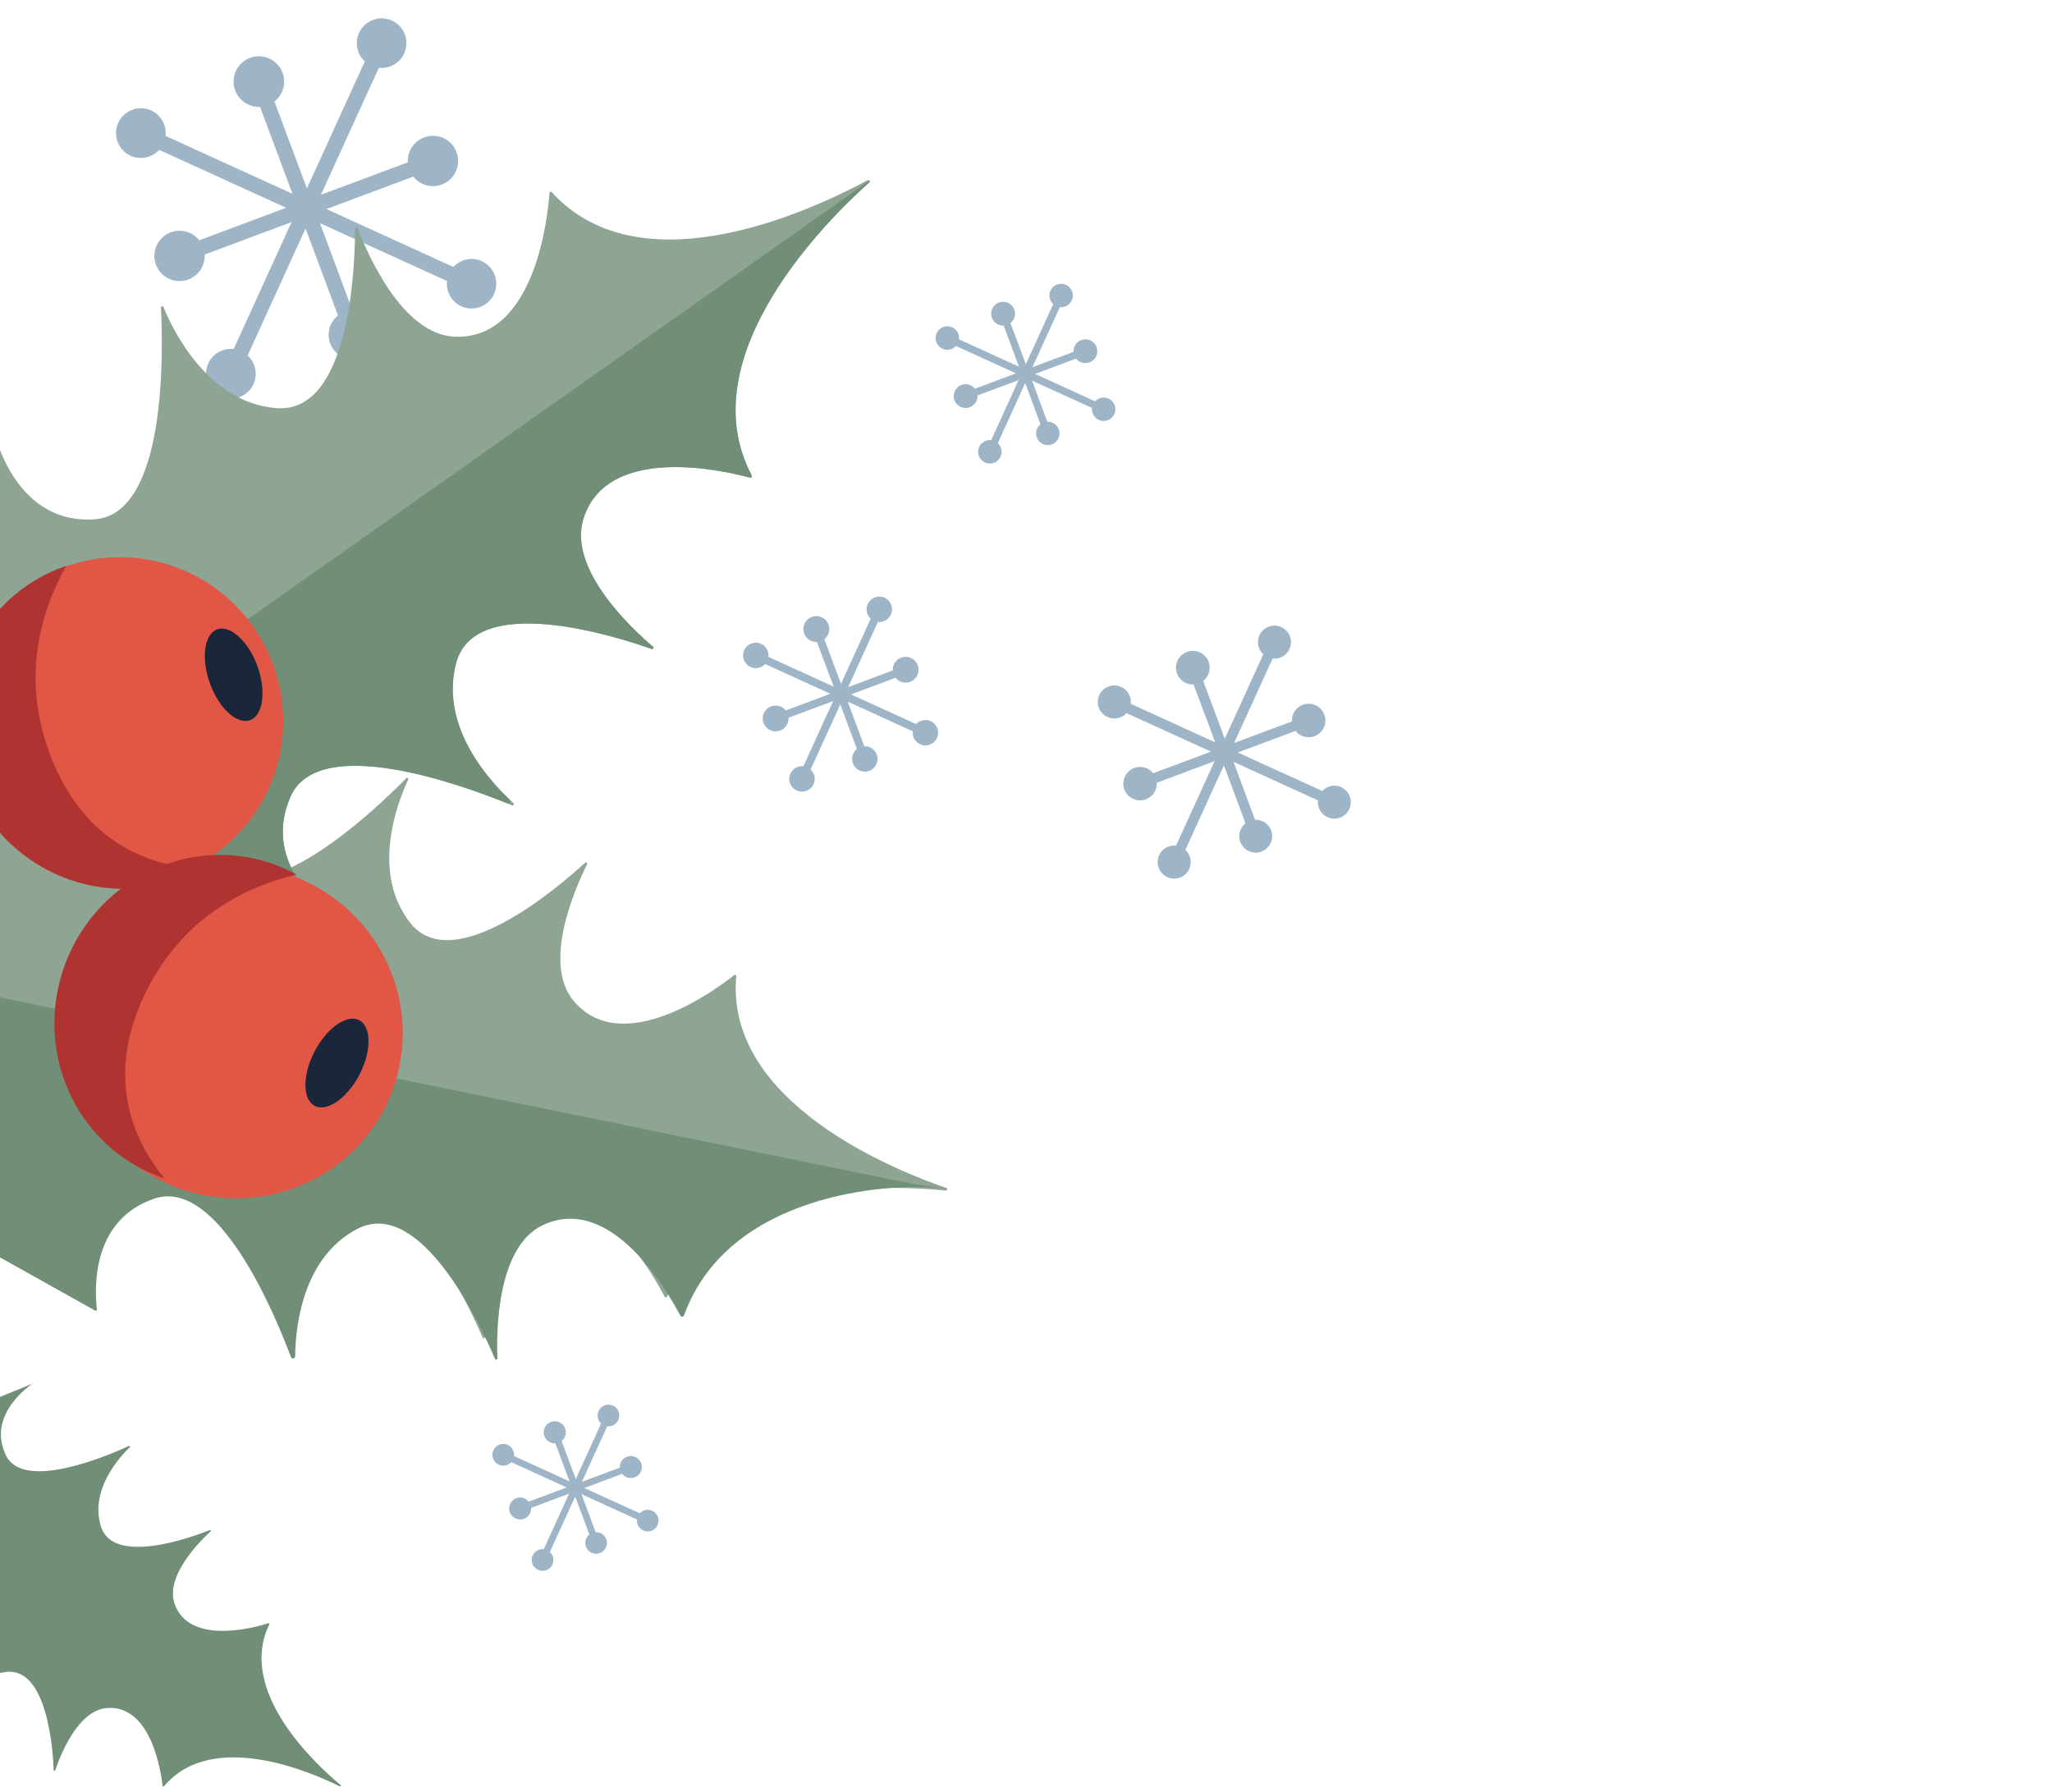 <svg width="126" height="110" viewBox="0 0 126 110" fill="none" xmlns="http://www.w3.org/2000/svg">
<g clip-path="url(#clip0_4_635)">
<g clip-path="url(#clip1_4_635)">
<path d="M29.592 16.031C29.3 15.899 28.973 15.863 28.659 15.928C28.345 15.992 28.059 16.154 27.842 16.391L20.045 12.835L25.377 10.843C25.523 11.032 25.713 11.184 25.93 11.283C26.236 11.427 26.581 11.465 26.911 11.394C27.242 11.323 27.54 11.145 27.759 10.888C27.979 10.631 28.108 10.309 28.128 9.972C28.147 9.634 28.055 9.3 27.866 9.019C27.677 8.739 27.401 8.529 27.081 8.42C26.761 8.312 26.414 8.311 26.093 8.419C25.773 8.526 25.496 8.736 25.306 9.015C25.116 9.295 25.023 9.629 25.042 9.967L19.706 11.96L23.262 4.163C23.622 4.204 23.985 4.115 24.285 3.912C24.585 3.709 24.804 3.405 24.9 3.056C24.997 2.707 24.966 2.334 24.813 2.006C24.66 1.677 24.394 1.414 24.064 1.264C23.735 1.113 23.362 1.086 23.014 1.185C22.665 1.285 22.363 1.506 22.163 1.808C21.963 2.11 21.877 2.473 21.92 2.833C21.964 3.193 22.135 3.526 22.401 3.771L18.846 11.568L16.852 6.232C17.144 6.004 17.345 5.678 17.418 5.315C17.491 4.952 17.432 4.574 17.251 4.251C17.07 3.927 16.779 3.679 16.431 3.551C16.084 3.423 15.702 3.423 15.354 3.552C15.007 3.681 14.717 3.93 14.537 4.254C14.357 4.578 14.299 4.956 14.373 5.319C14.447 5.682 14.648 6.007 14.94 6.235C15.233 6.462 15.597 6.578 15.967 6.561L17.962 11.9L10.165 8.344C10.206 7.983 10.117 7.619 9.914 7.318C9.711 7.017 9.407 6.798 9.057 6.701C8.707 6.603 8.334 6.634 8.005 6.788C7.675 6.941 7.411 7.207 7.261 7.538C7.11 7.868 7.082 8.242 7.182 8.591C7.282 8.94 7.504 9.242 7.807 9.443C8.11 9.644 8.474 9.73 8.835 9.685C9.195 9.641 9.528 9.47 9.774 9.202L17.571 12.758L12.231 14.752C12.086 14.563 11.896 14.412 11.679 14.312C11.373 14.169 11.028 14.13 10.697 14.201C10.367 14.273 10.069 14.45 9.85 14.707C9.63 14.964 9.501 15.286 9.481 15.624C9.462 15.961 9.554 16.296 9.743 16.576C9.932 16.856 10.208 17.067 10.528 17.175C10.848 17.284 11.195 17.284 11.515 17.177C11.836 17.069 12.112 16.86 12.302 16.58C12.492 16.3 12.585 15.966 12.567 15.629L17.903 13.635L14.347 21.432C13.986 21.391 13.623 21.48 13.321 21.683C13.02 21.887 12.802 22.191 12.705 22.541C12.608 22.891 12.639 23.264 12.792 23.593C12.946 23.922 13.211 24.186 13.542 24.337C13.872 24.487 14.246 24.515 14.595 24.415C14.944 24.315 15.246 24.094 15.447 23.791C15.648 23.489 15.734 23.124 15.69 22.764C15.646 22.403 15.475 22.07 15.207 21.824L18.763 14.027L20.754 19.368C20.495 19.574 20.309 19.86 20.227 20.18C20.145 20.501 20.169 20.84 20.297 21.146C20.425 21.451 20.649 21.707 20.935 21.873C21.222 22.04 21.555 22.108 21.884 22.068C22.213 22.028 22.519 21.882 22.757 21.651C22.995 21.421 23.151 21.119 23.202 20.791C23.253 20.464 23.195 20.129 23.038 19.837C22.88 19.546 22.632 19.313 22.331 19.176C22.113 19.077 21.874 19.033 21.636 19.047L19.648 13.699L27.445 17.255C27.414 17.533 27.461 17.815 27.58 18.068C27.7 18.322 27.887 18.538 28.121 18.692C28.355 18.846 28.627 18.932 28.907 18.941C29.187 18.95 29.464 18.882 29.708 18.743C29.951 18.605 30.152 18.402 30.287 18.156C30.423 17.911 30.488 17.633 30.475 17.353C30.462 17.073 30.373 16.802 30.216 16.57C30.059 16.338 29.841 16.154 29.586 16.038L29.592 16.031Z" fill="#9EB4C7"/>
<path d="M26.356 64.326C26.162 64.238 25.945 64.214 25.735 64.257C25.526 64.3 25.336 64.408 25.192 64.565L20.005 62.2L23.552 60.875C23.649 61.001 23.776 61.101 23.92 61.168C24.124 61.263 24.353 61.289 24.573 61.241C24.793 61.194 24.991 61.075 25.137 60.904C25.283 60.734 25.369 60.519 25.382 60.295C25.395 60.07 25.334 59.848 25.208 59.661C25.082 59.475 24.899 59.335 24.686 59.263C24.473 59.191 24.242 59.19 24.029 59.262C23.815 59.333 23.631 59.473 23.505 59.659C23.379 59.845 23.317 60.067 23.329 60.292L19.779 61.618L22.145 56.431C22.384 56.458 22.626 56.398 22.826 56.263C23.026 56.128 23.171 55.927 23.235 55.694C23.299 55.462 23.279 55.214 23.177 54.995C23.075 54.777 22.898 54.602 22.679 54.502C22.459 54.402 22.212 54.383 21.98 54.45C21.748 54.516 21.547 54.663 21.414 54.864C21.281 55.065 21.224 55.307 21.253 55.546C21.282 55.785 21.395 56.007 21.573 56.17L19.207 61.357L17.881 57.807C18.075 57.655 18.209 57.439 18.257 57.197C18.306 56.955 18.266 56.704 18.146 56.489C18.026 56.274 17.832 56.108 17.601 56.023C17.369 55.938 17.115 55.938 16.884 56.024C16.653 56.11 16.46 56.276 16.34 56.491C16.221 56.707 16.182 56.958 16.231 57.2C16.28 57.441 16.414 57.657 16.609 57.809C16.803 57.96 17.046 58.037 17.292 58.026L18.619 61.578L13.432 59.212C13.46 58.972 13.4 58.73 13.265 58.53C13.13 58.329 12.928 58.184 12.695 58.119C12.462 58.054 12.214 58.075 11.995 58.177C11.776 58.279 11.6 58.456 11.5 58.676C11.399 58.896 11.381 59.144 11.448 59.377C11.514 59.609 11.661 59.81 11.863 59.943C12.065 60.077 12.307 60.134 12.547 60.105C12.787 60.075 13.008 59.961 13.172 59.783L18.359 62.148L14.807 63.475C14.71 63.349 14.584 63.249 14.439 63.182C14.235 63.087 14.006 63.061 13.786 63.109C13.566 63.156 13.368 63.275 13.222 63.446C13.076 63.617 12.99 63.831 12.977 64.055C12.964 64.28 13.025 64.502 13.151 64.689C13.277 64.875 13.46 65.015 13.674 65.087C13.886 65.159 14.117 65.16 14.33 65.088C14.544 65.017 14.727 64.877 14.854 64.691C14.98 64.505 15.042 64.283 15.03 64.058L18.58 62.732L16.214 67.919C15.974 67.892 15.732 67.951 15.532 68.087C15.332 68.222 15.186 68.424 15.121 68.657C15.057 68.89 15.078 69.138 15.18 69.357C15.282 69.576 15.459 69.751 15.679 69.852C15.898 69.952 16.147 69.971 16.379 69.904C16.611 69.838 16.812 69.69 16.946 69.489C17.079 69.287 17.137 69.045 17.108 68.805C17.078 68.565 16.964 68.344 16.786 68.18L19.152 62.993L20.477 66.546C20.304 66.683 20.181 66.873 20.126 67.087C20.071 67.3 20.087 67.526 20.172 67.729C20.258 67.932 20.407 68.102 20.597 68.213C20.788 68.324 21.009 68.369 21.228 68.343C21.447 68.316 21.651 68.218 21.809 68.065C21.968 67.912 22.072 67.711 22.105 67.493C22.139 67.275 22.1 67.052 21.996 66.858C21.891 66.664 21.726 66.51 21.525 66.418C21.381 66.353 21.222 66.323 21.063 66.333L19.741 62.775L24.928 65.14C24.907 65.326 24.939 65.513 25.018 65.681C25.097 65.85 25.222 65.994 25.377 66.096C25.533 66.199 25.714 66.256 25.901 66.262C26.087 66.268 26.271 66.222 26.433 66.13C26.595 66.038 26.729 65.903 26.819 65.74C26.909 65.577 26.952 65.392 26.944 65.206C26.935 65.019 26.876 64.839 26.771 64.685C26.667 64.53 26.522 64.408 26.352 64.331L26.356 64.326Z" fill="#9EB4C7"/>
<path d="M82.356 48.326C82.162 48.238 81.945 48.214 81.736 48.257C81.526 48.3 81.336 48.408 81.192 48.565L76.005 46.2L79.552 44.875C79.649 45.001 79.775 45.101 79.92 45.168C80.124 45.263 80.353 45.289 80.573 45.241C80.793 45.194 80.991 45.075 81.137 44.904C81.283 44.734 81.369 44.519 81.382 44.295C81.395 44.07 81.334 43.848 81.208 43.661C81.082 43.475 80.899 43.335 80.686 43.263C80.473 43.191 80.242 43.19 80.029 43.262C79.815 43.333 79.632 43.473 79.505 43.659C79.379 43.845 79.317 44.067 79.329 44.292L75.779 45.618L78.145 40.431C78.385 40.458 78.626 40.398 78.826 40.264C79.026 40.128 79.171 39.927 79.235 39.694C79.299 39.462 79.279 39.214 79.177 38.995C79.075 38.777 78.898 38.602 78.679 38.502C78.46 38.402 78.212 38.383 77.98 38.45C77.748 38.516 77.547 38.663 77.414 38.864C77.281 39.065 77.224 39.307 77.252 39.546C77.282 39.785 77.395 40.007 77.573 40.17L75.207 45.357L73.881 41.807C74.075 41.655 74.209 41.439 74.257 41.197C74.306 40.955 74.266 40.704 74.146 40.489C74.026 40.274 73.832 40.108 73.601 40.023C73.37 39.938 73.115 39.938 72.884 40.024C72.653 40.11 72.46 40.276 72.34 40.491C72.221 40.707 72.182 40.958 72.231 41.2C72.28 41.441 72.414 41.657 72.609 41.809C72.803 41.96 73.046 42.037 73.292 42.026L74.619 45.578L69.432 43.212C69.46 42.972 69.4 42.73 69.265 42.53C69.13 42.329 68.928 42.184 68.695 42.119C68.462 42.054 68.214 42.075 67.995 42.177C67.776 42.279 67.6 42.456 67.5 42.676C67.4 42.896 67.381 43.144 67.448 43.377C67.514 43.609 67.661 43.81 67.863 43.943C68.064 44.077 68.307 44.134 68.547 44.105C68.787 44.075 69.008 43.961 69.172 43.783L74.359 46.148L70.807 47.475C70.71 47.349 70.584 47.249 70.439 47.182C70.235 47.087 70.006 47.061 69.786 47.109C69.566 47.156 69.368 47.275 69.222 47.446C69.076 47.617 68.99 47.831 68.977 48.055C68.964 48.28 69.025 48.502 69.151 48.689C69.277 48.875 69.46 49.015 69.674 49.087C69.886 49.16 70.117 49.16 70.33 49.088C70.544 49.017 70.728 48.877 70.854 48.691C70.98 48.505 71.042 48.283 71.03 48.058L74.58 46.732L72.214 51.919C71.974 51.892 71.732 51.951 71.532 52.087C71.332 52.222 71.186 52.424 71.121 52.657C71.057 52.89 71.078 53.138 71.18 53.357C71.282 53.576 71.459 53.751 71.679 53.852C71.898 53.952 72.147 53.971 72.379 53.904C72.611 53.837 72.812 53.69 72.946 53.489C73.079 53.288 73.137 53.045 73.108 52.805C73.078 52.565 72.964 52.344 72.786 52.18L75.152 46.993L76.477 50.546C76.304 50.683 76.181 50.873 76.126 51.087C76.071 51.3 76.087 51.526 76.172 51.729C76.257 51.932 76.407 52.102 76.597 52.213C76.788 52.324 77.009 52.369 77.228 52.343C77.447 52.316 77.651 52.218 77.809 52.065C77.968 51.912 78.072 51.711 78.105 51.493C78.139 51.275 78.1 51.052 77.996 50.858C77.891 50.664 77.726 50.51 77.525 50.418C77.38 50.353 77.222 50.323 77.063 50.333L75.741 46.775L80.928 49.14C80.907 49.325 80.939 49.513 81.018 49.681C81.097 49.85 81.222 49.994 81.377 50.096C81.533 50.199 81.714 50.256 81.9 50.262C82.087 50.268 82.271 50.222 82.433 50.13C82.595 50.038 82.729 49.903 82.819 49.74C82.909 49.577 82.952 49.392 82.944 49.206C82.935 49.02 82.876 48.839 82.771 48.685C82.667 48.53 82.522 48.408 82.352 48.331L82.356 48.326Z" fill="#9EB4C7"/>
<path d="M57.152 44.274C57.002 44.206 56.834 44.188 56.673 44.221C56.512 44.254 56.365 44.337 56.254 44.458L52.255 42.635L54.99 41.613C55.065 41.71 55.162 41.788 55.274 41.839C55.431 41.912 55.608 41.932 55.777 41.895C55.946 41.859 56.099 41.768 56.212 41.636C56.325 41.504 56.391 41.339 56.401 41.166C56.411 40.993 56.363 40.821 56.266 40.678C56.169 40.534 56.028 40.426 55.864 40.37C55.7 40.315 55.522 40.314 55.357 40.37C55.193 40.425 55.051 40.532 54.954 40.675C54.856 40.819 54.809 40.99 54.818 41.163L52.081 42.186L53.905 38.187C54.09 38.208 54.276 38.162 54.43 38.058C54.584 37.954 54.696 37.798 54.745 37.619C54.795 37.44 54.779 37.249 54.701 37.08C54.622 36.912 54.486 36.777 54.317 36.7C54.148 36.623 53.956 36.608 53.778 36.66C53.599 36.711 53.444 36.824 53.342 36.979C53.239 37.134 53.195 37.32 53.217 37.505C53.239 37.689 53.327 37.86 53.464 37.986L51.64 41.985L50.618 39.248C50.767 39.131 50.87 38.964 50.908 38.778C50.945 38.591 50.915 38.398 50.822 38.232C50.729 38.066 50.58 37.938 50.402 37.873C50.224 37.807 50.028 37.807 49.849 37.873C49.671 37.94 49.522 38.067 49.43 38.233C49.338 38.4 49.308 38.593 49.346 38.78C49.384 38.966 49.487 39.133 49.637 39.249C49.787 39.366 49.974 39.425 50.164 39.416L51.187 42.155L47.188 40.331C47.209 40.146 47.163 39.959 47.059 39.805C46.955 39.65 46.799 39.538 46.62 39.488C46.44 39.438 46.249 39.454 46.08 39.533C45.911 39.612 45.776 39.748 45.698 39.918C45.621 40.087 45.607 40.279 45.658 40.458C45.709 40.637 45.823 40.792 45.978 40.895C46.134 40.998 46.321 41.042 46.505 41.019C46.691 40.996 46.861 40.909 46.987 40.771L50.986 42.595L48.248 43.618C48.173 43.521 48.076 43.443 47.964 43.392C47.807 43.319 47.63 43.299 47.461 43.335C47.291 43.372 47.139 43.463 47.026 43.595C46.913 43.727 46.847 43.892 46.837 44.065C46.827 44.238 46.874 44.41 46.971 44.553C47.068 44.697 47.21 44.805 47.374 44.861C47.538 44.916 47.716 44.917 47.88 44.861C48.045 44.806 48.187 44.699 48.284 44.555C48.382 44.412 48.429 44.24 48.42 44.067L51.157 43.045L49.333 47.044C49.148 47.023 48.961 47.069 48.807 47.173C48.652 47.277 48.54 47.433 48.49 47.613C48.441 47.792 48.456 47.983 48.535 48.152C48.614 48.321 48.75 48.456 48.92 48.534C49.089 48.611 49.281 48.625 49.46 48.574C49.639 48.523 49.794 48.409 49.897 48.254C50 48.099 50.044 47.912 50.022 47.727C49.999 47.542 49.911 47.371 49.774 47.245L51.598 43.246L52.619 45.986C52.486 46.091 52.391 46.237 52.349 46.402C52.306 46.567 52.319 46.74 52.384 46.897C52.45 47.054 52.565 47.185 52.712 47.27C52.859 47.356 53.03 47.391 53.198 47.37C53.367 47.35 53.524 47.275 53.646 47.156C53.768 47.038 53.849 46.883 53.874 46.715C53.9 46.547 53.871 46.376 53.79 46.226C53.709 46.076 53.582 45.957 53.428 45.887C53.316 45.836 53.194 45.814 53.071 45.821L52.052 43.078L56.051 44.901C56.035 45.044 56.059 45.189 56.12 45.319C56.181 45.449 56.277 45.559 56.397 45.638C56.517 45.717 56.657 45.762 56.8 45.766C56.944 45.771 57.086 45.736 57.211 45.665C57.336 45.594 57.439 45.49 57.508 45.364C57.578 45.238 57.611 45.096 57.605 44.952C57.598 44.808 57.552 44.669 57.472 44.55C57.391 44.431 57.28 44.337 57.149 44.277L57.152 44.274Z" fill="#9EB4C7"/>
<path d="M68.07 24.469C67.931 24.407 67.777 24.39 67.629 24.42C67.48 24.451 67.345 24.528 67.243 24.639L63.557 22.958L66.077 22.017C66.146 22.106 66.236 22.178 66.338 22.225C66.483 22.293 66.646 22.311 66.802 22.277C66.959 22.244 67.099 22.16 67.203 22.038C67.307 21.916 67.368 21.764 67.377 21.605C67.386 21.445 67.343 21.287 67.254 21.155C67.164 21.022 67.034 20.923 66.882 20.871C66.731 20.82 66.567 20.82 66.416 20.871C66.264 20.922 66.133 21.021 66.044 21.153C65.954 21.285 65.91 21.443 65.919 21.603L63.396 22.545L65.077 18.859C65.247 18.878 65.419 18.836 65.561 18.74C65.703 18.644 65.806 18.501 65.852 18.336C65.897 18.171 65.883 17.994 65.81 17.839C65.738 17.684 65.613 17.559 65.457 17.488C65.301 17.417 65.125 17.404 64.96 17.451C64.795 17.498 64.653 17.603 64.558 17.745C64.463 17.888 64.422 18.06 64.443 18.23C64.464 18.4 64.544 18.558 64.671 18.674L62.99 22.359L62.047 19.837C62.185 19.729 62.28 19.575 62.315 19.404C62.349 19.232 62.321 19.053 62.236 18.9C62.15 18.747 62.013 18.63 61.848 18.57C61.684 18.509 61.503 18.509 61.339 18.57C61.175 18.631 61.038 18.749 60.953 18.902C60.867 19.055 60.84 19.234 60.875 19.405C60.91 19.577 61.005 19.731 61.143 19.838C61.282 19.946 61.454 20 61.629 19.992L62.572 22.517L58.886 20.835C58.905 20.665 58.863 20.493 58.767 20.35C58.671 20.208 58.528 20.105 58.362 20.058C58.197 20.012 58.02 20.027 57.865 20.1C57.709 20.172 57.584 20.298 57.513 20.454C57.442 20.61 57.428 20.787 57.476 20.952C57.523 21.117 57.628 21.26 57.771 21.355C57.914 21.45 58.087 21.491 58.257 21.47C58.428 21.449 58.585 21.368 58.701 21.241L62.387 22.922L59.863 23.865C59.794 23.775 59.704 23.704 59.602 23.657C59.457 23.589 59.294 23.571 59.138 23.604C58.981 23.638 58.841 23.722 58.737 23.844C58.633 23.965 58.572 24.117 58.563 24.277C58.554 24.436 58.597 24.595 58.686 24.727C58.776 24.859 58.906 24.959 59.057 25.01C59.209 25.061 59.373 25.062 59.524 25.011C59.676 24.96 59.806 24.861 59.896 24.729C59.986 24.597 60.03 24.439 60.021 24.279L62.544 23.337L60.863 27.023C60.692 27.003 60.52 27.045 60.378 27.142C60.236 27.238 60.132 27.381 60.087 27.547C60.041 27.712 60.055 27.889 60.128 28.044C60.2 28.2 60.326 28.325 60.482 28.396C60.639 28.467 60.815 28.48 60.98 28.433C61.145 28.386 61.288 28.281 61.383 28.138C61.478 27.995 61.518 27.823 61.498 27.652C61.477 27.482 61.396 27.324 61.27 27.208L62.95 23.522L63.892 26.047C63.769 26.144 63.681 26.279 63.642 26.431C63.603 26.583 63.615 26.743 63.676 26.887C63.736 27.032 63.842 27.153 63.977 27.231C64.113 27.31 64.27 27.342 64.426 27.323C64.581 27.304 64.726 27.235 64.839 27.126C64.951 27.017 65.025 26.874 65.049 26.72C65.073 26.565 65.046 26.407 64.971 26.269C64.897 26.131 64.779 26.021 64.637 25.956C64.534 25.909 64.421 25.889 64.308 25.895L63.369 23.367L67.055 25.048C67.04 25.18 67.062 25.313 67.119 25.433C67.175 25.552 67.263 25.654 67.374 25.727C67.485 25.8 67.614 25.841 67.746 25.845C67.878 25.849 68.009 25.817 68.124 25.752C68.24 25.686 68.334 25.59 68.398 25.474C68.462 25.358 68.493 25.227 68.487 25.094C68.481 24.962 68.439 24.834 68.365 24.724C68.29 24.614 68.188 24.527 68.067 24.473L68.07 24.469Z" fill="#9EB4C7"/>
</g>
<g clip-path="url(#clip2_4_635)">
<path d="M40.051 92.755C39.923 92.698 39.78 92.682 39.643 92.71C39.506 92.738 39.381 92.809 39.286 92.912L35.88 91.359L38.209 90.488C38.273 90.571 38.356 90.637 38.451 90.681C38.584 90.743 38.735 90.76 38.88 90.729C39.024 90.698 39.154 90.62 39.25 90.508C39.346 90.396 39.402 90.255 39.411 90.108C39.419 89.96 39.379 89.814 39.296 89.692C39.214 89.569 39.093 89.477 38.953 89.43C38.814 89.382 38.662 89.382 38.522 89.429C38.382 89.476 38.261 89.568 38.178 89.69C38.095 89.812 38.055 89.958 38.063 90.106L35.731 90.977L37.285 87.57C37.442 87.588 37.601 87.549 37.732 87.46C37.863 87.371 37.959 87.239 38.001 87.086C38.043 86.934 38.03 86.771 37.963 86.627C37.896 86.484 37.78 86.369 37.636 86.303C37.492 86.238 37.329 86.225 37.176 86.269C37.024 86.312 36.892 86.409 36.805 86.541C36.718 86.673 36.68 86.832 36.699 86.989C36.718 87.146 36.793 87.291 36.909 87.399L35.356 90.805L34.485 88.474C34.612 88.374 34.7 88.232 34.732 88.073C34.764 87.915 34.738 87.749 34.659 87.608C34.58 87.467 34.453 87.358 34.301 87.302C34.149 87.246 33.982 87.247 33.83 87.303C33.678 87.359 33.552 87.468 33.473 87.61C33.394 87.751 33.369 87.916 33.401 88.075C33.434 88.234 33.522 88.376 33.649 88.475C33.777 88.575 33.936 88.625 34.098 88.617L34.969 90.95L31.563 89.397C31.581 89.239 31.542 89.08 31.453 88.948C31.365 88.817 31.232 88.721 31.079 88.679C30.926 88.636 30.763 88.65 30.619 88.717C30.475 88.784 30.36 88.9 30.294 89.044C30.228 89.189 30.216 89.352 30.26 89.505C30.303 89.657 30.4 89.789 30.533 89.877C30.665 89.964 30.824 90.002 30.982 89.983C31.139 89.963 31.285 89.888 31.392 89.771L34.799 91.325L32.466 92.196C32.402 92.114 32.319 92.048 32.224 92.004C32.091 91.941 31.94 91.924 31.796 91.956C31.651 91.987 31.521 92.065 31.425 92.177C31.329 92.289 31.273 92.43 31.264 92.577C31.256 92.725 31.296 92.871 31.379 92.993C31.461 93.116 31.582 93.207 31.722 93.255C31.861 93.302 32.013 93.303 32.153 93.256C32.293 93.209 32.414 93.117 32.497 92.995C32.58 92.873 32.62 92.727 32.612 92.579L34.944 91.708L33.39 95.115C33.233 95.097 33.074 95.136 32.942 95.225C32.81 95.313 32.715 95.446 32.673 95.599C32.63 95.752 32.644 95.915 32.711 96.059C32.778 96.203 32.894 96.318 33.038 96.384C33.183 96.45 33.346 96.462 33.498 96.418C33.651 96.374 33.783 96.278 33.871 96.146C33.958 96.013 33.996 95.854 33.977 95.697C33.958 95.539 33.883 95.394 33.766 95.286L35.319 91.88L36.189 94.213C36.076 94.303 35.995 94.428 35.959 94.568C35.923 94.708 35.934 94.856 35.99 94.99C36.045 95.123 36.144 95.235 36.269 95.308C36.394 95.38 36.539 95.41 36.683 95.393C36.827 95.375 36.961 95.311 37.065 95.21C37.169 95.11 37.237 94.978 37.259 94.835C37.281 94.692 37.256 94.545 37.187 94.418C37.118 94.291 37.01 94.189 36.878 94.129C36.783 94.086 36.679 94.067 36.575 94.073L35.706 91.736L39.113 93.29C39.099 93.411 39.12 93.534 39.172 93.645C39.224 93.756 39.306 93.85 39.408 93.918C39.51 93.985 39.629 94.022 39.751 94.026C39.874 94.03 39.995 94.001 40.101 93.94C40.208 93.879 40.295 93.791 40.354 93.684C40.414 93.576 40.442 93.455 40.437 93.333C40.431 93.21 40.392 93.092 40.323 92.991C40.255 92.889 40.16 92.809 40.048 92.758L40.051 92.755Z" fill="#9EB4C7"/>
</g>
<path d="M17.835 48.92C19.625 44.822 29.119 48.475 31.439 49.445C31.457 49.453 31.477 49.454 31.495 49.449C31.514 49.443 31.53 49.431 31.541 49.414C31.552 49.398 31.556 49.378 31.553 49.359C31.551 49.34 31.541 49.322 31.526 49.309C30.313 48.217 26.946 44.757 28.012 40.719C29.184 36.306 37.895 39.094 40.008 39.845C40.026 39.85 40.046 39.85 40.064 39.843C40.082 39.836 40.097 39.823 40.107 39.807C40.117 39.79 40.121 39.771 40.118 39.752C40.115 39.733 40.106 39.715 40.093 39.702C38.822 38.624 34.852 34.943 35.832 31.845C37.325 27.122 44.8 28.989 46.078 29.336C46.094 29.34 46.11 29.34 46.126 29.336C46.142 29.331 46.155 29.322 46.166 29.309C46.176 29.297 46.182 29.281 46.184 29.265C46.185 29.249 46.182 29.233 46.175 29.218C42.242 21.893 50.866 13.434 53.37 11.2C53.383 11.186 53.391 11.168 53.393 11.148C53.394 11.128 53.389 11.109 53.377 11.093C53.366 11.077 53.349 11.065 53.331 11.06C53.312 11.055 53.291 11.056 53.273 11.064C50.328 12.656 39.48 17.956 33.885 11.802C33.874 11.789 33.861 11.781 33.845 11.776C33.83 11.772 33.813 11.772 33.798 11.777C33.783 11.782 33.769 11.791 33.759 11.803C33.749 11.816 33.743 11.831 33.741 11.847C33.647 13.181 32.89 20.845 27.949 20.674C24.701 20.557 22.561 15.581 21.964 14.018C21.958 13.998 21.945 13.981 21.928 13.97C21.91 13.959 21.889 13.955 21.869 13.959C21.848 13.963 21.83 13.975 21.818 13.991C21.806 14.008 21.8 14.029 21.803 14.049C21.799 16.293 21.508 25.436 16.955 25.056C12.796 24.71 10.664 20.375 10.043 18.866C10.039 18.845 10.025 18.826 10.007 18.815C9.989 18.803 9.966 18.799 9.945 18.804C9.924 18.809 9.905 18.822 9.894 18.84C9.882 18.858 9.878 18.881 9.883 18.902C10.014 21.4 10.274 31.569 5.814 31.883C0.726 32.238 -0.439 26.215 -0.439 26.215L-0.258 48.934L20.436 56.492C20.455 56.498 20.475 56.497 20.493 56.49C20.512 56.482 20.527 56.469 20.536 56.452C20.546 56.434 20.549 56.414 20.545 56.395C20.541 56.375 20.531 56.358 20.516 56.345C19.228 55.373 16.205 52.65 17.835 48.92Z" fill="#8FA594"/>
<path d="M9.151 72.51C13.143 71.135 16.674 80.068 17.482 82.301C17.488 82.318 17.5 82.333 17.516 82.342C17.532 82.352 17.551 82.355 17.569 82.352C17.587 82.349 17.604 82.339 17.615 82.325C17.627 82.311 17.634 82.293 17.633 82.274C17.616 80.733 17.869 76.181 21.356 74.34C25.173 72.334 28.804 80.171 29.633 82.119C29.64 82.135 29.653 82.149 29.67 82.157C29.686 82.165 29.704 82.167 29.722 82.163C29.74 82.16 29.756 82.15 29.768 82.136C29.779 82.122 29.786 82.104 29.786 82.086C29.723 80.514 29.744 75.401 32.523 74.102C36.76 72.121 40.241 78.51 40.817 79.62C40.824 79.634 40.834 79.645 40.848 79.653C40.861 79.661 40.876 79.664 40.892 79.663C40.907 79.663 40.922 79.657 40.934 79.648C40.946 79.639 40.955 79.626 40.96 79.612C43.538 72.196 54.929 72.782 58.083 73.094C58.101 73.094 58.119 73.088 58.134 73.076C58.148 73.065 58.158 73.049 58.162 73.031C58.166 73.012 58.163 72.993 58.155 72.977C58.147 72.96 58.133 72.947 58.116 72.94C55.126 71.91 44.508 67.759 45.209 59.936C45.21 59.921 45.208 59.906 45.201 59.892C45.194 59.879 45.183 59.868 45.17 59.86C45.157 59.853 45.142 59.849 45.127 59.85C45.112 59.851 45.097 59.856 45.085 59.865C44.098 60.653 38.287 65.026 35.248 61.482C33.253 59.151 35.343 54.482 36.047 53.068C36.058 53.051 36.062 53.031 36.058 53.012C36.054 52.993 36.043 52.976 36.028 52.964C36.012 52.953 35.992 52.947 35.973 52.95C35.953 52.952 35.935 52.961 35.923 52.976C34.361 54.408 27.82 60.051 25.174 56.643C22.756 53.531 24.406 49.279 25.058 47.882C25.069 47.865 25.074 47.844 25.07 47.824C25.067 47.804 25.055 47.786 25.038 47.774C25.021 47.763 25 47.758 24.98 47.762C24.96 47.765 24.942 47.777 24.93 47.794C23.278 49.482 16.376 56.164 13.307 53.264C9.808 49.955 13.249 45.295 13.249 45.295L-2.426 47.762L-2.426 59.944L-3.5 77.5C-6.5 43 5.572 79.189 5.589 79.197C5.606 79.205 5.625 79.207 5.643 79.202C5.661 79.198 5.677 79.187 5.688 79.172C5.699 79.157 5.705 79.139 5.704 79.12C5.557 77.604 5.517 73.762 9.151 72.51Z" fill="#8FA594"/>
<path d="M20.485 56.492C20.503 56.497 20.521 56.496 20.538 56.489C20.555 56.482 20.569 56.469 20.577 56.453C20.586 56.437 20.588 56.418 20.585 56.4C20.581 56.382 20.571 56.366 20.557 56.355C19.28 55.419 16.198 52.668 17.835 48.92C19.561 44.974 28.427 48.217 31.144 49.321C31.174 49.334 31.207 49.335 31.238 49.326C31.27 49.316 31.296 49.295 31.314 49.268C31.331 49.241 31.339 49.208 31.335 49.176C31.331 49.143 31.316 49.114 31.292 49.091C29.932 47.814 26.995 44.519 28.002 40.711C29.187 36.283 37.962 39.112 40.026 39.847C40.043 39.852 40.061 39.852 40.078 39.845C40.094 39.838 40.108 39.826 40.117 39.811C40.126 39.796 40.129 39.778 40.127 39.76C40.124 39.742 40.116 39.726 40.103 39.714C38.856 38.657 34.837 34.951 35.822 31.836C37.275 27.237 44.413 28.887 45.968 29.306C45.992 29.313 46.019 29.313 46.044 29.305C46.068 29.297 46.09 29.282 46.106 29.263C46.123 29.243 46.133 29.218 46.136 29.193C46.139 29.167 46.134 29.141 46.122 29.118C42.315 21.765 50.986 13.324 53.411 11.165C53.441 11.128 53.401 11.078 53.353 11.117L-0.258 48.934L20.485 56.492Z" fill="#718E77"/>
<path d="M-24.5 63.5C-24.492 63.516 5.826 80.457 5.842 80.465C5.858 80.472 5.876 80.474 5.893 80.469C5.91 80.464 5.925 80.454 5.935 80.44C5.945 80.425 5.95 80.408 5.949 80.39C5.779 78.872 5.72 74.885 9.452 73.599C13.383 72.247 16.873 80.663 17.863 83.316C17.874 83.345 17.895 83.37 17.922 83.385C17.949 83.401 17.981 83.407 18.012 83.402C18.043 83.396 18.071 83.38 18.092 83.356C18.112 83.332 18.123 83.302 18.124 83.27C18.143 81.47 18.564 77.23 21.927 75.457C25.847 73.406 29.571 81.488 30.398 83.435C30.405 83.45 30.418 83.463 30.433 83.47C30.448 83.478 30.466 83.48 30.483 83.476C30.5 83.472 30.515 83.463 30.525 83.449C30.536 83.436 30.542 83.419 30.542 83.402C30.479 81.826 30.485 76.549 33.342 75.214C37.558 73.241 41.05 79.39 41.769 80.768C41.78 80.79 41.797 80.809 41.819 80.821C41.84 80.834 41.865 80.84 41.89 80.838C41.915 80.837 41.939 80.828 41.959 80.813C41.979 80.799 41.995 80.778 42.003 80.755C44.739 73.245 54.577 72.624 57.695 72.936C57.37 72.887 56.069 72.692 56.069 72.692L-2.381 60.754L-24.5 63.5Z" fill="#718E77"/>
<path d="M-1.703 40.055C-2.521 41.857 -2.787 43.865 -2.466 45.823C-2.146 47.782 -1.255 49.603 0.095 51.057C1.445 52.512 3.193 53.533 5.119 53.993C7.044 54.453 9.059 54.33 10.91 53.64C12.761 52.95 14.364 51.724 15.517 50.117C16.67 48.511 17.32 46.595 17.386 44.613C17.452 42.631 16.931 40.671 15.887 38.982C14.845 37.293 13.327 35.95 11.526 35.124C9.113 34.015 6.364 33.912 3.883 34.837C1.402 35.761 -0.607 37.638 -1.703 40.055V40.055Z" fill="#E25646"/>
<path d="M13.614 43.31C12.729 42.151 12.332 40.354 12.734 39.308C13.137 38.262 14.179 38.38 15.079 39.544C15.98 40.708 16.361 42.5 15.959 43.546C15.557 44.592 14.503 44.476 13.614 43.31Z" fill="#1A273B"/>
<path d="M11.171 53.605C9.233 54.223 7.528 55.399 6.273 56.984C5.018 58.569 4.269 60.491 4.12 62.507C3.971 64.523 4.429 66.543 5.436 68.311C6.443 70.079 7.955 71.516 9.778 72.44C11.602 73.364 13.657 73.734 15.683 73.502C17.709 73.27 19.614 72.448 21.159 71.138C22.703 69.829 23.817 68.092 24.36 66.146C24.903 64.201 24.85 62.135 24.207 60.209C23.347 57.627 21.491 55.481 19.046 54.243C16.601 53.004 13.768 52.775 11.171 53.605V53.605Z" fill="#E25646"/>
<path d="M18.811 66.003C19.064 64.567 20.118 63.058 21.16 62.646C22.203 62.234 22.821 63.081 22.574 64.531C22.327 65.982 21.266 67.476 20.224 67.888C19.182 68.3 18.554 67.446 18.811 66.003Z" fill="#1A273B"/>
<path d="M3.206 46.666C5.348 51.931 9.397 53.185 12.313 53.343C11.103 54.015 9.764 54.421 8.38 54.536C6.997 54.651 5.599 54.472 4.277 54.01C2.955 53.548 1.737 52.813 0.701 51.853C-0.335 50.893 -1.167 49.727 -1.742 48.431C-2.316 47.136 -2.621 45.737 -2.636 44.326C-2.652 42.915 -2.378 41.521 -1.831 40.233C-1.285 38.946 -0.478 37.792 0.537 36.847C1.552 35.902 2.754 35.185 4.066 34.742C2.52 37.502 1.198 41.727 3.206 46.666Z" fill="#AF3431"/>
<path d="M8.852 61.13C6.427 66.271 8.245 70.1 10.104 72.353C8.79 71.918 7.584 71.207 6.562 70.266C5.541 69.326 4.727 68.176 4.172 66.89C3.617 65.604 3.333 64.211 3.339 62.798C3.344 61.385 3.639 59.984 4.203 58.684C4.768 57.384 5.591 56.213 6.619 55.246C7.648 54.279 8.859 53.537 10.177 53.068C11.494 52.598 12.889 52.411 14.272 52.518C15.655 52.626 16.996 53.025 18.21 53.691C15.133 54.421 11.128 56.308 8.852 61.13Z" fill="#AF3431"/>
<path d="M-5.968 99.082C-3.48 99.162 -3.41 104.825 -3.434 106.225C-3.434 106.236 -3.431 106.247 -3.424 106.255C-3.417 106.264 -3.407 106.27 -3.397 106.272C-3.386 106.274 -3.375 106.272 -3.366 106.267C-3.356 106.261 -3.349 106.253 -3.345 106.242C-3.031 105.39 -1.936 102.935 0.372 102.653C2.896 102.349 3.251 107.429 3.299 108.677C3.299 108.687 3.304 108.697 3.311 108.705C3.318 108.713 3.328 108.718 3.339 108.72C3.349 108.722 3.36 108.72 3.369 108.714C3.379 108.709 3.386 108.701 3.39 108.691C3.685 107.812 4.77 104.999 6.574 104.867C9.324 104.665 9.901 108.916 9.985 109.649C9.986 109.658 9.989 109.666 9.995 109.673C10.001 109.68 10.008 109.685 10.017 109.688C10.026 109.691 10.035 109.691 10.043 109.689C10.052 109.686 10.06 109.681 10.066 109.674C13.043 106.129 19.196 108.845 20.868 109.679C20.878 109.683 20.889 109.683 20.9 109.68C20.91 109.677 20.919 109.67 20.925 109.661C20.931 109.651 20.933 109.64 20.932 109.63C20.931 109.619 20.926 109.609 20.919 109.601C19.488 108.406 14.509 103.889 16.538 99.726C16.542 99.718 16.544 99.709 16.543 99.701C16.542 99.692 16.539 99.683 16.533 99.676C16.527 99.669 16.52 99.664 16.511 99.662C16.503 99.659 16.494 99.659 16.485 99.661C15.776 99.888 11.656 101.077 10.726 98.486C10.116 96.783 12.248 94.65 12.933 94.018C12.942 94.011 12.949 94.001 12.951 93.99C12.953 93.978 12.95 93.967 12.944 93.957C12.938 93.947 12.928 93.94 12.917 93.938C12.906 93.935 12.894 93.936 12.884 93.942C11.723 94.403 6.934 96.138 6.192 93.705C5.513 91.483 7.315 89.486 7.967 88.854C7.977 88.847 7.984 88.836 7.987 88.824C7.989 88.812 7.986 88.8 7.979 88.79C7.972 88.78 7.962 88.773 7.95 88.771C7.938 88.769 7.926 88.771 7.916 88.778C6.651 89.361 1.446 91.593 0.363 89.351C-0.87 86.793 2.005 84.949 2.005 84.949L-9.707 89.728L-9.348 101.989C-9.347 101.999 -9.342 102.01 -9.334 102.018C-9.327 102.026 -9.317 102.031 -9.306 102.032C-9.295 102.033 -9.284 102.031 -9.275 102.025C-9.265 102.019 -9.258 102.01 -9.255 102C-9.018 101.133 -8.233 99.008 -5.968 99.082Z" fill="#718E77"/>
</g>
<defs>
<clipPath id="clip0_4_635">
<rect width="126" height="110" fill="white"/>
</clipPath>
<clipPath id="clip1_4_635">
<rect width="83.346" height="131.616" fill="white" transform="translate(-37 19.04) rotate(-46.085)"/>
</clipPath>
<clipPath id="clip2_4_635">
<rect width="11.08" height="11.08" fill="white" transform="translate(32.597 84) rotate(24.516)"/>
</clipPath>
</defs>
</svg>
